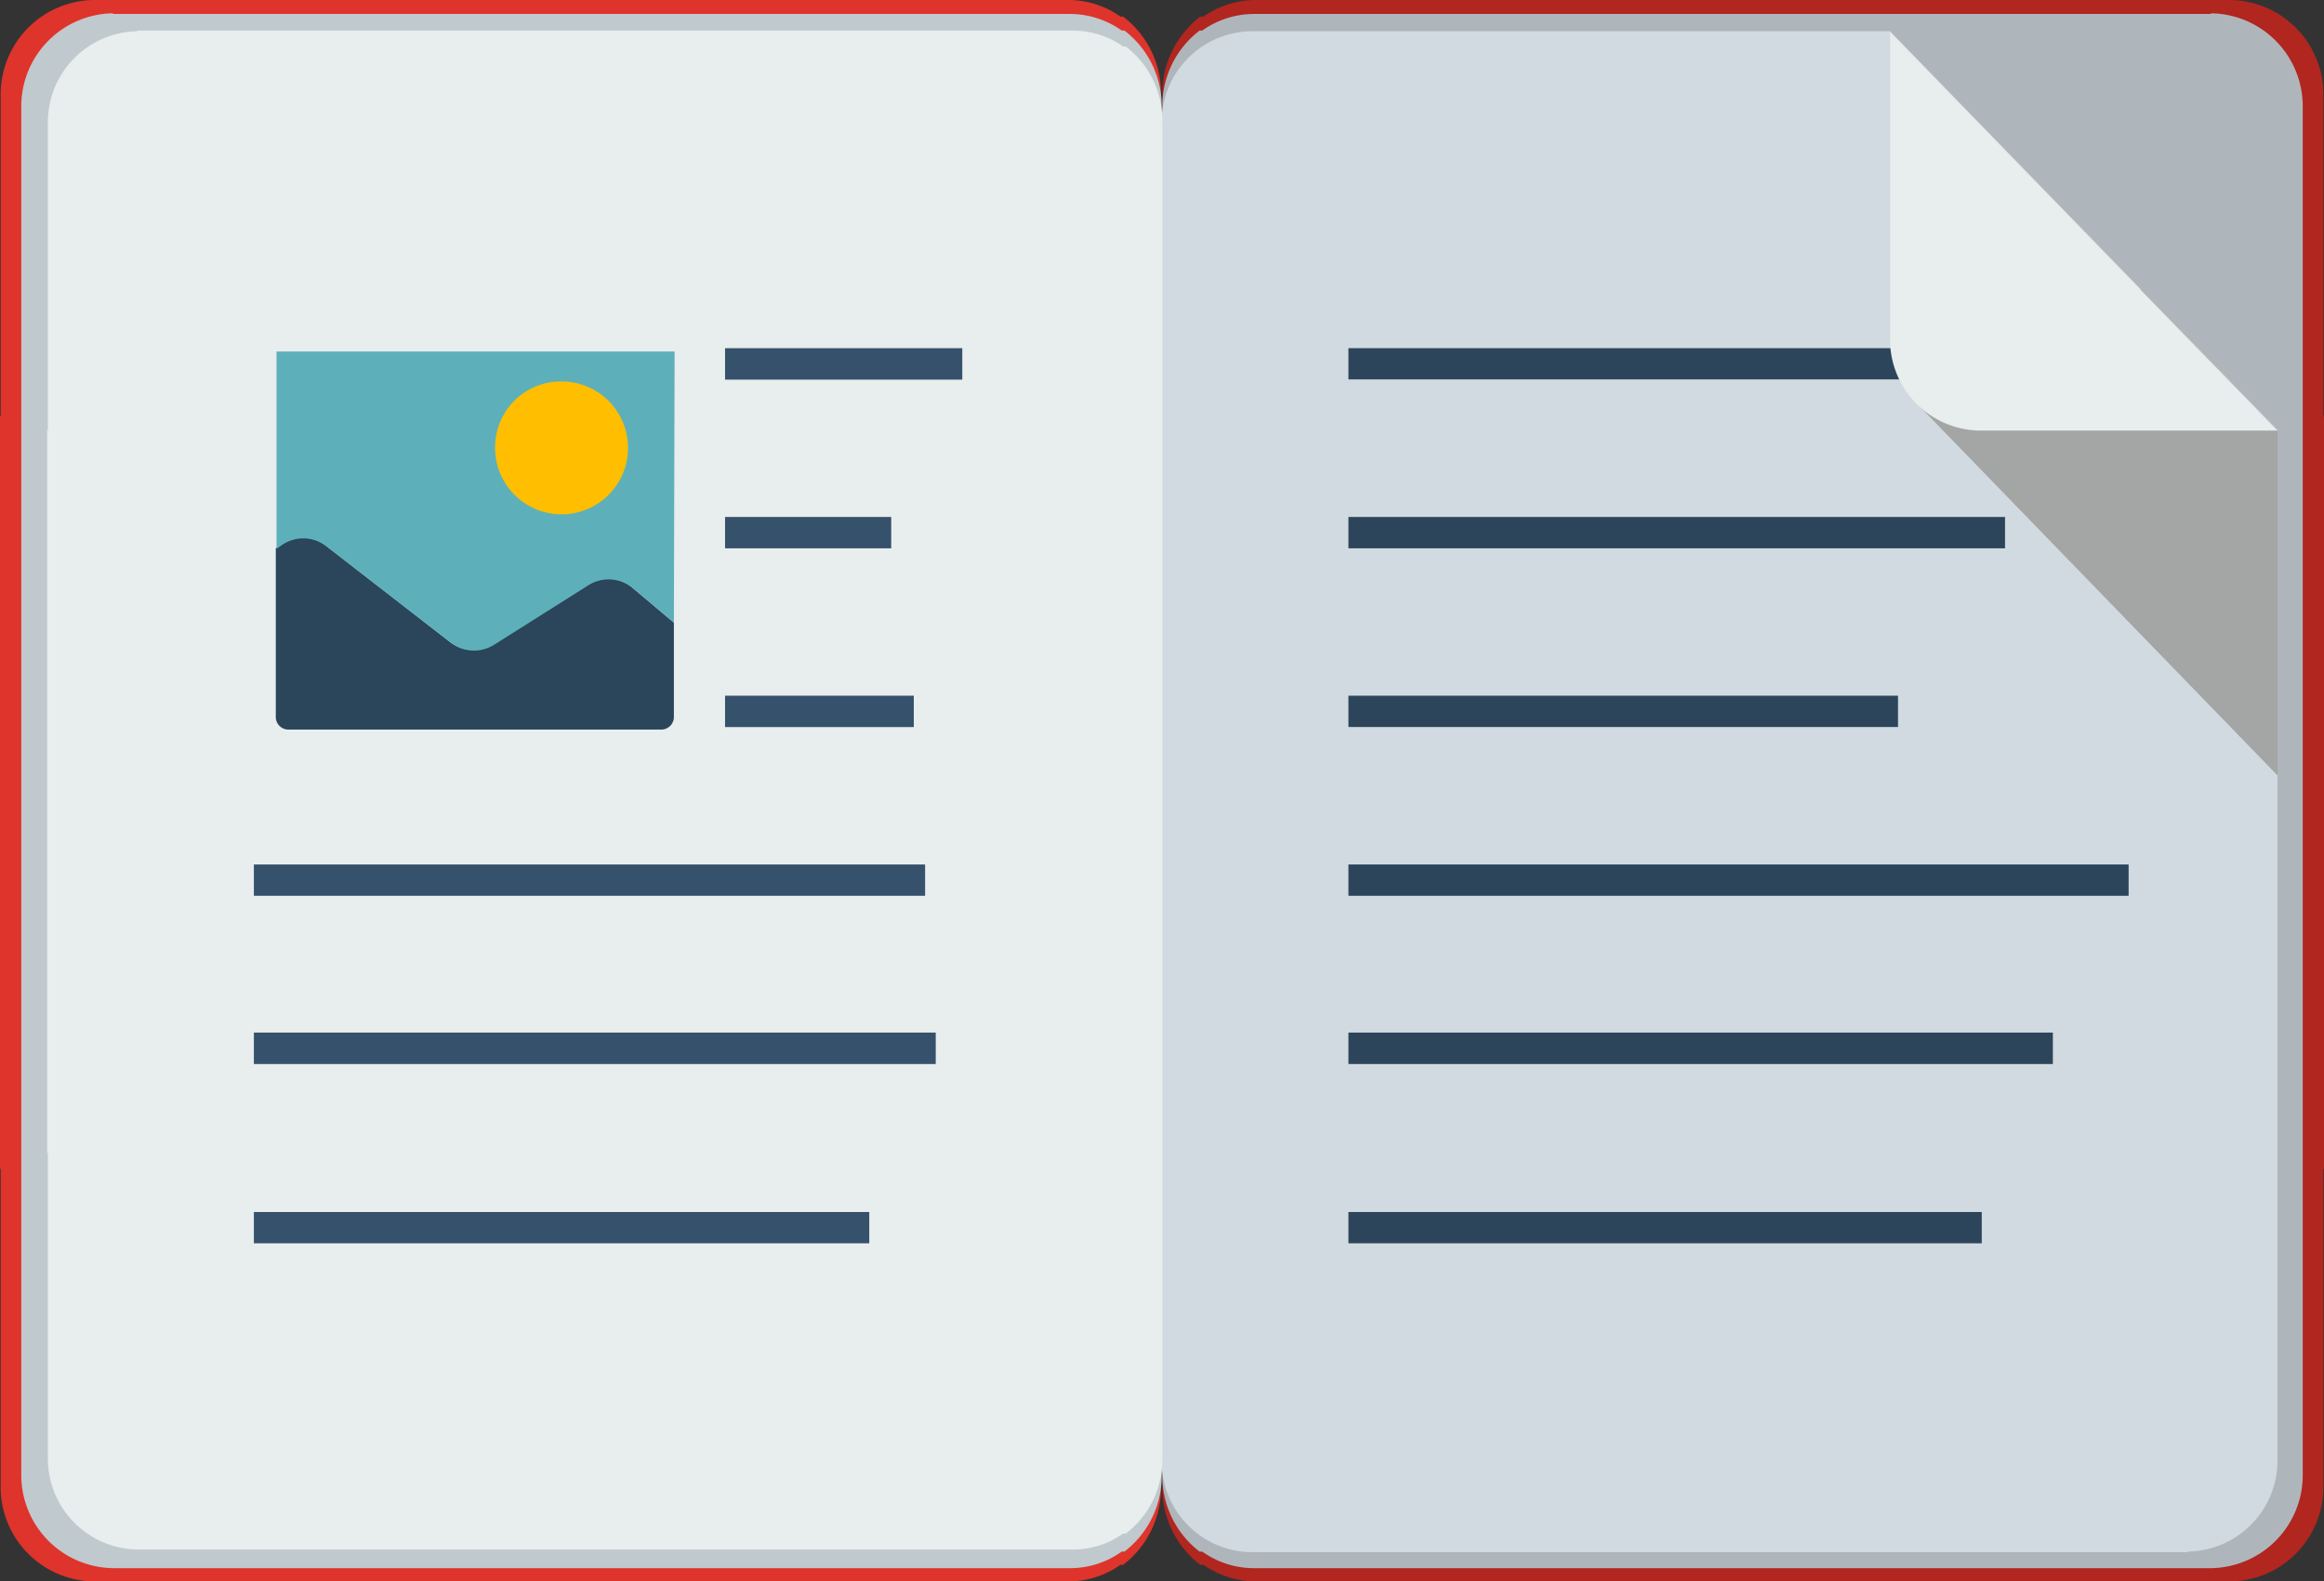 <svg xmlns="http://www.w3.org/2000/svg" width="118.627" height="80.736" viewBox="0 0 118.627 80.736">
  <rect x="0" y="0" width="118.627" height="80.736" fill="#333333" stroke="none"/>
  <g id="Handbook_Icon" data-name="Handbook Icon" transform="translate(-24.831 -41.08)">
    <path id="Path_324" data-name="Path 324" d="M297.914,114.3H248.183a4.613,4.613,0,0,0-2.68.848h-.17a4.953,4.953,0,0,0-1.934,3.935v71.17a4.953,4.953,0,0,0,1.934,3.935h.17a4.647,4.647,0,0,0,2.68.848h49.731a4.817,4.817,0,0,0,4.749-4.885V173.97h.034V135.536h-.034V119.185a4.817,4.817,0,0,0-4.749-4.885" transform="translate(-159.238 -73.22)" fill="#b1261f" fill-rule="evenodd"/>
    <path id="Path_325" data-name="Path 325" d="M73.283,114.3h49.731a4.614,4.614,0,0,1,2.68.848h.136a4.919,4.919,0,0,1,1.934,3.935v71.17a4.953,4.953,0,0,1-1.934,3.935h-.136a4.647,4.647,0,0,1-2.68.848H73.283a4.817,4.817,0,0,1-4.749-4.885V173.97H68.5V135.536h.034V119.185a4.817,4.817,0,0,1,4.749-4.885" transform="translate(-43.669 -73.22)" fill="#de342b" fill-rule="evenodd"/>
    <path id="Path_326" data-name="Path 326" d="M296.93,116.334H248.081a4.579,4.579,0,0,0-2.646.848H245.3a4.851,4.851,0,0,0-1.9,3.867v69.915a4.851,4.851,0,0,0,1.9,3.867h.136a4.512,4.512,0,0,0,2.646.848H296.93A4.749,4.749,0,0,0,301.611,191V174.952h0V137.2h0V121.117a4.749,4.749,0,0,0-4.681-4.817" transform="translate(-159.238 -74.541)" fill="#afb6bb" fill-rule="evenodd"/>
    <path id="Path_327" data-name="Path 327" d="M76.38,116.334h48.849a4.58,4.58,0,0,1,2.646.848h.136a4.851,4.851,0,0,1,1.9,3.867v69.915a4.851,4.851,0,0,1-1.9,3.867h-.136a4.512,4.512,0,0,1-2.646.848H76.38a4.749,4.749,0,0,1-4.681-4.817v-15.91h0V137.2h0V121.117A4.749,4.749,0,0,1,76.38,116.3" transform="translate(-45.782 -74.541)" fill="#c0c9cd" fill-rule="evenodd"/>
    <path id="Path_328" data-name="Path 328" d="M366.95,142.784,366,141.8h.034Z" transform="translate(-240.249 -91.391)" fill="#d1dae0" fill-rule="evenodd"/>
    <path id="Path_329" data-name="Path 329" d="M295.676,196.649h-47.8a4.647,4.647,0,0,1-4.58-4.715V123.681A4.647,4.647,0,0,1,247.912,119h32.566l19.777,20.354v52.58a4.647,4.647,0,0,1-4.546,4.681" transform="translate(-159.171 -76.325)" fill="#d1dae0" fill-rule="evenodd"/>
    <path id="Path_330" data-name="Path 330" d="M368.4,157.8l6.988,7.226v17.606L357,163.669Z" transform="translate(-234.302 -101.963)" fill="#a4a5a5" fill-rule="evenodd"/>
    <path id="Path_331" data-name="Path 331" d="M80.18,118.9h47.763a4.444,4.444,0,0,1,2.578.814h.136a4.749,4.749,0,0,1,1.866,3.8v68.32a4.749,4.749,0,0,1-1.866,3.8h-.136a4.444,4.444,0,0,1-2.578.814H80.18a4.647,4.647,0,0,1-4.546-4.58V176.2H75.6V139.287h.034V123.615a4.647,4.647,0,0,1,4.546-4.681" transform="translate(-48.36 -76.259)" fill="#e8eded" fill-rule="evenodd"/>
    <path id="Path_332" data-name="Path 332" d="M271.4,166.7h33.685a5.494,5.494,0,0,0,.882,1.594H271.4Z" transform="translate(-177.74 -107.844)" fill="#2c455b" fill-rule="evenodd"/>
    <rect id="Rectangle_1114" data-name="Rectangle 1114" width="33.516" height="1.601" transform="translate(93.66 67.472)" fill="#2c455b"/>
    <rect id="Rectangle_1115" data-name="Rectangle 1115" width="28.054" height="1.598" transform="translate(93.66 76.597)" fill="#2c455b"/>
    <rect id="Rectangle_1116" data-name="Rectangle 1116" width="39.825" height="1.598" transform="translate(93.66 85.214)" fill="#2c455b"/>
    <rect id="Rectangle_1117" data-name="Rectangle 1117" width="35.958" height="1.605" transform="translate(93.66 93.796)" fill="#2c455b"/>
    <rect id="Rectangle_1118" data-name="Rectangle 1118" width="32.328" height="1.598" transform="translate(93.66 102.955)" fill="#2c455b"/>
    <rect id="Rectangle_1119" data-name="Rectangle 1119" width="34.262" height="1.598" transform="translate(37.79 85.214)" fill="#36516b"/>
    <rect id="Rectangle_1120" data-name="Rectangle 1120" width="34.805" height="1.605" transform="translate(37.79 93.796)" fill="#36516b"/>
    <rect id="Rectangle_1121" data-name="Rectangle 1121" width="31.412" height="1.598" transform="translate(37.79 102.955)" fill="#36516b"/>
    <rect id="Rectangle_1122" data-name="Rectangle 1122" width="8.481" height="1.601" transform="translate(61.841 67.472)" fill="#36516b"/>
    <rect id="Rectangle_1123" data-name="Rectangle 1123" width="9.634" height="1.601" transform="translate(61.841 76.597)" fill="#36516b"/>
    <rect id="Rectangle_1124" data-name="Rectangle 1124" width="12.11" height="1.605" transform="translate(61.841 58.856)" fill="#36516b"/>
    <path id="Path_333" data-name="Path 333" d="M372.676,139.454H357.445a4.647,4.647,0,0,1-4.546-4.715V119.1Z" transform="translate(-231.592 -76.391)" fill="#e8eded" fill-rule="evenodd"/>
    <path id="Path_334" data-name="Path 334" d="M130.318,199.558v4.783a.645.645,0,0,1-.645.678H110.643a.645.645,0,0,1-.645-.678v-8.582l.237-.17a1.934,1.934,0,0,1,2.307.034l6.344,4.919a1.934,1.934,0,0,0,2.239.1l4.783-3.019a1.933,1.933,0,0,1,2.273.136Z" transform="translate(-71.089 -126.692)" fill="#2b455b" fill-rule="evenodd"/>
    <path id="Path_335" data-name="Path 335" d="M130.386,181.04l-2.1-1.764a1.934,1.934,0,0,0-2.273-.136l-4.783,3.019a1.934,1.934,0,0,1-2.239-.1l-6.344-4.919a1.933,1.933,0,0,0-2.307-.034l-.237.17V167.2h20.32Z" transform="translate(-71.157 -108.175)" fill="#5db0ba" fill-rule="evenodd"/>
    <path id="Path_336" data-name="Path 336" d="M146.29,171.7a3.392,3.392,0,1,1-3.29,3.392,3.358,3.358,0,0,1,3.29-3.392" transform="translate(-92.896 -111.145)" fill="#ffbe00" fill-rule="evenodd"/>
  </g>
</svg>
